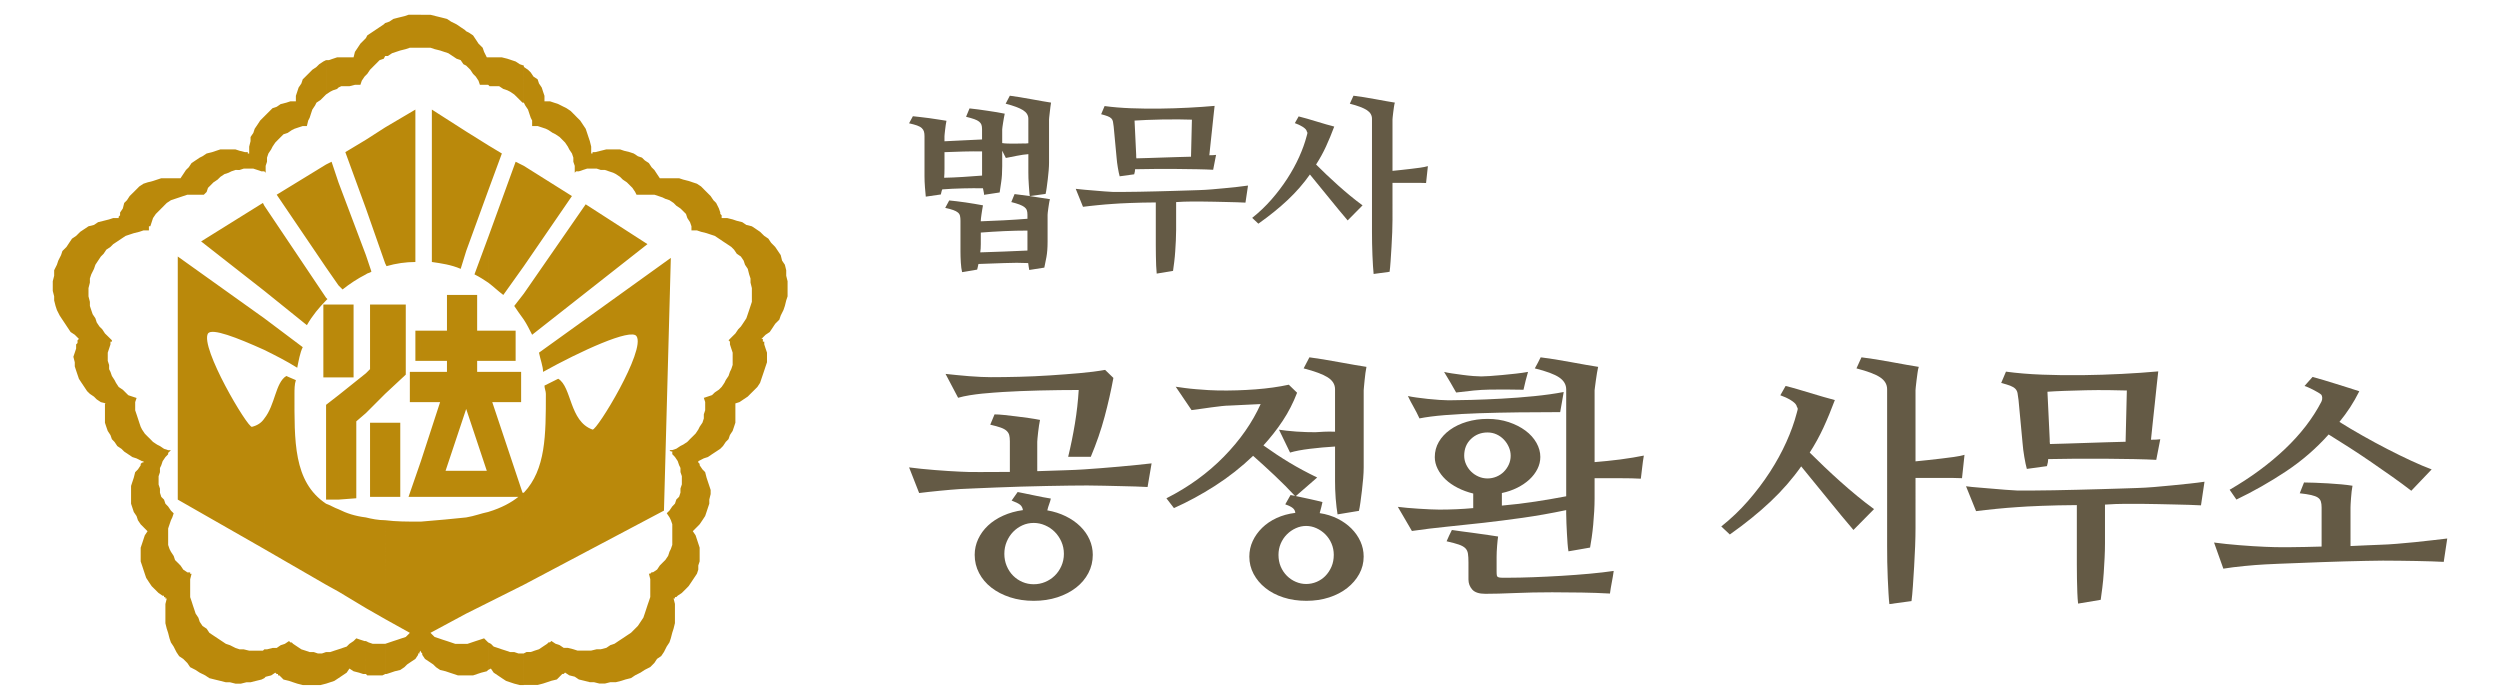 <?xml version="1.0" encoding="utf-8"?>
<!-- Generator: Adobe Illustrator 16.0.0, SVG Export Plug-In . SVG Version: 6.00 Build 0)  -->
<!DOCTYPE svg PUBLIC "-//W3C//DTD SVG 1.1//EN" "http://www.w3.org/Graphics/SVG/1.1/DTD/svg11.dtd">
<svg version="1.1" id="Layer_1" xmlns="http://www.w3.org/2000/svg" xmlns:xlink="http://www.w3.org/1999/xlink" x="0px" y="0px"
	 width="472.108px" height="132.153px" viewBox="0 0 472.108 132.153" enable-background="new 0 0 472.108 132.153"
	 xml:space="preserve">
<g>
	<path fill="#BA890B" d="M98.925,12.39v0.256l0.783,0.523l0.519,0.517l0.52,0.779l0.783,0.517l0.256,0.782l0.52,0.772l0.25,0.783
		l0.263,0.775v1.039l0,0h1.045l0.77,0.257l0.782,0.259l1.032,0.52l0.526,0.259l0.775,0.516l0.783,0.779l0.505,0.52l0.526,0.517
		l0.52,0.782l0.519,0.776l0.264,0.782l0.256,0.773l0.263,0.779l0.256,1.036v0.782l0,0v0.26l0,0v0.257l0,0l0,0h0.256V28.73h0.257l0,0
		h0.256l0,0l0,0l1.045-0.26l1.039-0.259h0.776h1.04h0.776l0.77,0.259l1.045,0.26l0.776,0.257l0.782,0.519l0.771,0.26l0.526,0.519
		l0.782,0.517l0.512,0.783l0.521,0.513l0.512,0.782l0.52,0.779l0,0h1.038h0.783h0.775h1.04l0.782,0.256l1.026,0.259l0.782,0.264
		l0.783,0.256l0.782,0.516l0.513,0.519l0.776,0.776l0.519,0.52l0.52,0.782l0.52,0.517l0.519,1.042l0.263,0.773l0,0v0.262l0,0
		l0.256,0.257l0,0v0.26l0,0v0.259l0,0h1.032l1.04,0.256l0.782,0.264l1.033,0.256l0.776,0.523l1.039,0.256l0.782,0.52l0.77,0.522
		l0.789,0.772l0.776,0.519l0.52,0.78l0.769,0.779l0.526,0.779l0.52,0.776l0.256,1.039l0.527,0.775l0,0l0,0l0,0l0.256,1.04v1.039
		l0.257,1.039v0.772v1.042v1.036l-0.257,0.775l-0.256,1.039l-0.263,0.775l-0.52,1.04l-0.263,0.779l-0.783,0.779l-0.506,0.775
		l-0.526,0.779l-0.776,0.514l-0.783,0.783l0,0h0.264v0.256l0,0v0.263l0,0h0.263v0.263v0.25l0.256,0.79l0.263,0.774v0.777v1.04
		l-0.263,0.775l-0.256,0.775l-0.263,0.783l-0.264,0.775l-0.262,0.775l-0.513,0.782l-0.776,0.775l-0.519,0.513l-0.52,0.526
		l-0.775,0.515l-0.776,0.524l-0.783,0.251l0,0v1.039v0.782v0.775v1.046l-0.256,0.775l-0.263,0.776l-0.513,0.775l-0.263,0.775
		l-0.52,0.527l-0.52,0.775l-0.513,0.521l-0.782,0.519l-0.783,0.513l-0.775,0.526l-0.776,0.251l-1.039,0.526l0,0l0,0h-0.256l0,0l0,0
		h0.256v0.255l0.256,0.258v0.263l0.526,0.776l0.513,0.523l0.263,1.033l0.257,0.777l0.262,0.782l0.257,0.775v0.775l-0.257,1.039
		v0.775l-0.262,0.775l-0.257,0.782l-0.263,0.777l-0.513,0.782l-0.526,0.775l-0.513,0.521l-0.783,0.784l0,0l0.526,0.775l0.256,0.775
		l0.256,0.775l0.256,0.781v0.771v1.039v0.782l-0.256,0.776v0.781l-0.256,0.776l-0.52,0.775l-0.519,0.784l-0.525,0.775l-0.507,0.52
		l-0.783,0.776l-0.782,0.519l0,0l0,0l-0.263,0.263l0,0h-0.256v0.257l0,0H127.2l0,0l0.257,1.04v0.775v1.039v1.039v0.775l-0.257,1.039
		l-0.25,0.777l-0.269,1.036l-0.257,0.776l-0.519,0.784l-0.52,1.032l-0.52,0.775l-0.783,0.524l-0.512,0.775l-0.776,0.777
		l-1.038,0.527l0,0l0,0l0,0l-0.783,0.512l-1.032,0.519l-0.776,0.521l-1.039,0.262l-0.777,0.251l-1.039,0.263h-1.04l-1.039,0.258
		h-1.039l-1.039-0.258h-0.769l-1.046-0.263l-1.032-0.251l-0.775-0.525l-1.04-0.257l-0.783-0.519l0,0l-0.262,0.256h-0.256
		l-0.263,0.263l0,0l-0.77,0.782l-1.039,0.251l-0.782,0.263l-0.783,0.258l-1.025,0.264h-0.783h-1.038h-0.783l0,0v-5.965l0.525-0.263
		h0.776l0.776-0.264l0.782-0.249l0.77-0.52l0.783-0.521l0,0l0.256-0.263h0.27l0.256-0.262l0,0l0.783,0.524l0.77,0.258l0.776,0.521
		h0.782l1.039,0.263l0.77,0.249h0.783h1.046h0.776l1.039-0.249h0.776l1.039-0.263l0.776-0.521l0.776-0.258l0.776-0.524l0.784-0.515
		l0,0l0,0l0,0l0.775-0.519l0.783-0.518l0.776-0.777l0.519-0.52l0.514-0.777l0.519-0.781l0.264-0.775l0.256-0.775l0.256-0.784
		l0.27-0.782l0.256-0.77v-1.045v-0.775v-0.777v-0.774l-0.256-1.04l0,0h0.256l0,0l0,0l0.256-0.262l0,0l0,0h0.256l0,0l0.777-0.515
		l0.52-0.781l0.52-0.521l0.519-0.513l0.526-0.775l0.257-0.789l0.257-0.513l0.269-0.775v-0.775v-0.784v-0.782v-0.77v-0.783
		l-0.269-0.775l-0.257-0.525l-0.519-0.777l0,0l0.519-0.513l0.526-0.775l0.507-0.526l0.256-0.775l0.526-0.518l0.256-0.784v-0.776
		l0.262-0.775v-0.775v-0.784l-0.262-0.77v-0.781l-0.256-0.519l-0.263-0.775l-0.519-0.777l-0.507-0.526v-0.264v-0.249h-0.269
		l-0.257-0.263l0,0h0.257l0,0l0,0h0.269l0.763-0.256l0.783-0.521l0.526-0.262l0.776-0.514l0.506-0.527l0.526-0.513l0.526-0.526
		l0.513-0.769l0.256-0.52l0.526-0.775l0.257-0.789v-0.775l0.256-0.778v-0.519v-1.032l-0.256-0.782l0,0l0.776-0.257l0.775-0.263
		l0.526-0.513l0.776-0.519l0.52-0.521l0.526-0.782l0.25-0.515l0.52-0.78l0.263-0.776l0.256-0.521l0.257-0.775V68.15v-0.775v-0.777
		l-0.257-0.774l-0.256-0.79l0,0v-0.25l0,0v-0.263l0,0l0,0l-0.263-0.263l0,0l0,0l0.776-0.776l0.519-0.512l0.526-0.783l0.506-0.52
		l0.526-0.779l0.513-0.779l0.263-0.775l0.263-0.78l0.257-0.775l0.256-0.783v-1.032V55.18v-0.776l-0.256-1.035v-0.779l-0.257-0.776
		l0,0l0,0l0,0l-0.263-1.043l-0.52-0.776l-0.256-0.775l-0.526-0.779l-0.77-0.519l-0.519-0.776l-0.52-0.52l-0.783-0.523l-0.776-0.512
		l-0.776-0.523l-0.776-0.519l-0.782-0.257l-0.776-0.259l-1.033-0.257l-0.782-0.263h-0.783l0,0h-0.256v-0.259l0,0v-0.261l0,0v-0.259
		l0,0l0,0l-0.27-0.779l-0.506-0.776l-0.257-0.776l-0.519-0.522l-0.526-0.513l-0.783-0.523l-0.513-0.519l-0.775-0.517l-0.783-0.26
		l-0.519-0.26l-0.776-0.263l-0.775-0.257h-1.033h-0.782h-0.783h-0.776l0,0l-0.256-0.516l-0.52-0.779l-0.52-0.516l-0.519-0.519
		l-0.775-0.523l-0.52-0.517l-0.776-0.519l-0.52-0.26l-0.782-0.26l-0.776-0.263h-0.776l-0.776-0.254h-1.039h-0.776l-0.782,0.254
		l-0.776,0.263l0,0h-0.27l0,0h-0.256l0,0l-0.249,0.26l0,0l0,0l0,0v-0.26l0,0l0,0v-0.263v-0.776l-0.264-0.776v-0.779l-0.262-0.779
		l-0.514-0.776l-0.263-0.523l-0.52-0.772l-0.519-0.523l-0.52-0.519l-0.77-0.517l-0.526-0.256l-0.783-0.525l-0.512-0.257l-0.776-0.26
		l-0.776-0.256h-1.04l0,0v-1.042l-0.263-0.517l-0.262-0.779l-0.256-0.773l-0.526-0.782l-0.256-0.519V12.39L98.925,12.39z
		 M98.925,110.425l26.46-14.001l1.296-47.725l-24.896,17.897c0.256,1.296,0.77,2.593,0.77,3.631
		c7.01-3.895,16.61-8.302,17.643-6.747c1.815,2.598-7.516,17.899-8.299,17.642c-4.406-1.558-3.892-8.042-6.483-9.6l-2.598,1.295
		c0,0.52,0.263,1.038,0.263,1.551c0,7.786,0,14.271-4.156,18.676V110.425L98.925,110.425z M98.925,60.372
		c0.525,0.779,1.039,1.815,1.564,2.847l21.779-17.117l-11.666-7.519l-11.678,16.86V60.372L98.925,60.372z M98.925,50.258
		l9.081-13.233l-9.081-5.704V50.258z M92.191,10.831h0.257l0,0h0.25l0,0h0.263l0,0h1.046h0.769l1.039,0.26l0.783,0.263l0.776,0.256
		l0.782,0.516l0.77,0.264v7h-0.25l-0.52-0.517l-0.52-0.52l-0.526-0.516l-0.775-0.52l-0.52-0.263l-0.769-0.257l-0.783-0.516h-1.039
		h-0.776l-0.257-0.264V10.831L92.191,10.831z M98.925,129.364h-0.77L97.11,129.1l-0.775-0.258l-0.776-0.263l-0.782-0.513
		l-0.769-0.521l-0.782-0.519l-0.526-0.775l0,0l-0.507,0.264v-5.196l0.507,0.263l0.526,0.521l0.782,0.257l0.769,0.263l0.782,0.249
		l0.776,0.264h0.775l0.783,0.263h0.783h0.25V129.364L98.925,129.364z M98.925,31.321v18.938l-3.879,5.441
		c-1.039-0.772-1.821-1.556-2.854-2.331v-8.562l5.182-14.262L98.925,31.321L98.925,31.321z M98.925,55.443l-1.815,2.334
		c0.526,0.775,1.046,1.556,1.815,2.594V55.443L98.925,55.443z M98.925,93.045v17.38l-6.734,3.373V96.68
		c2.584-0.782,4.406-1.818,5.701-2.851h-3.629l0,0h-2.072V70.228h6.22v5.707h-5.451l5.714,17.11
		C98.675,93.045,98.675,93.045,98.925,93.045L98.925,93.045z M92.191,68.15v-5.701h5.182v5.701H92.191L92.191,68.15z M92.191,35.993
		l2.584-7.006l-2.584-1.556V35.993z M88.037,5.903l0.519,0.259l0.776,0.52l0.52,0.775l0.513,0.783l0.783,0.772l0.269,0.783
		l0.513,1.036l0,0h0.263l0,0l0,0v5.188h-0.52l0,0h-0.256l0,0h-0.269l0,0H90.89l0,0h-0.263l0,0l-0.263-0.779l-0.513-0.775l-0.52-0.52
		l-0.513-0.776l-0.527-0.523l-0.255-0.256V5.903L88.037,5.903z M92.191,126.516l-0.263,0.249l-1.039,0.263l-0.782,0.256
		l-0.776,0.263h-1.04h-0.255v-5.964h0.255l0.783-0.263l0.776-0.262l0.776-0.251l0.789-0.264l0,0l0.513,0.515l0.263,0.262V126.516
		L92.191,126.516z M92.191,27.431v8.562l-4.155,11.412V24.837L92.191,27.431L92.191,27.431z M92.191,44.807l-2.591,7.006
		c1.026,0.516,1.815,1.035,2.591,1.555V44.807L92.191,44.807z M92.191,62.449v5.701h-2.083v2.078h2.083V93.83h-4.155v-4.926h3.892
		l-3.892-11.679l0,0V55.699h2.071v6.75H92.191L92.191,62.449z M92.191,96.68v17.118l-4.155,2.078V97.714
		C89.601,97.458,90.89,96.937,92.191,96.68z M79.481,122.873L79.481,122.873V98.503c3.11-0.264,6.22-0.525,8.556-0.789v18.162
		l-6.748,3.631l0.264,0.261l0.519,0.515l0.783,0.261l0.769,0.264l0.782,0.251l0.783,0.262l0.77,0.263h0.775h0.783h0.52v5.964h-0.52
		h-1.032l-0.783-0.263l-0.782-0.256l-0.776-0.263l-1.032-0.249l-0.782-0.527l-0.514-0.512l-0.782-0.526l-0.776-0.515l-0.519-0.775
		v-0.262l0,0l-0.257-0.263V122.873L79.481,122.873L79.481,122.873L79.481,122.873L79.481,122.873z M79.481,2.789h0.776h1.032
		l1.04,0.263l1.044,0.256l1.033,0.263l0.783,0.516l1.039,0.516l0.769,0.523l0.776,0.516l0.264,0.26v6.487l-0.52-0.264l-0.52-0.772
		l-0.769-0.263l-0.783-0.52l-0.782-0.519L83.88,9.795l-0.77-0.26l-1.04-0.259l-0.782-0.263h-1.032h-0.776V2.789L79.481,2.789z
		 M88.037,24.837v22.567l-1.04,3.366c-1.808-0.776-3.624-1.032-5.444-1.295V20.69L88.037,24.837L88.037,24.837z M88.037,55.699
		v21.526l-3.894,11.679h3.894v4.926h-6.484l0,0h-2.072v-6.74l3.63-11.154h-3.63v-5.707h4.925V68.15h-4.925v-5.701h4.925v-6.75
		H88.037z M79.481,122.873l-0.263,0.264v0.263h-0.256v0.262l-0.52,0.775l-0.782,0.515l-0.776,0.526l-0.513,0.512l-0.782,0.527
		l-1.039,0.249l-0.776,0.263l-0.782,0.256h-0.256v-5.701l0,0l0.782-0.263l0.776-0.262l0.769-0.251l0.783-0.264l0.782-0.261
		l0.52-0.515l0.25-0.261l-4.662-2.592V98.24c2.071,0.264,4.149,0.264,6.483,0.264h0.263V122.873L79.481,122.873z M72.735,4.347
		l0.782-0.26l0.776-0.516l1.026-0.263l1.052-0.256l0.776-0.263h1.033h1.038l0,0l0,0l0,0h0.263v6.224h-0.263l0,0l0,0l0,0h-0.776
		h-1.045l-0.77,0.263l-1.039,0.259l-0.783,0.26l-0.77,0.257l-0.782,0.519h-0.519V4.347L72.735,4.347z M79.481,62.449v5.701h-1.039
		v-5.701H79.481L79.481,62.449z M79.481,70.228v5.707h-2.084v-5.707H79.481L79.481,70.228z M79.481,87.089v6.74h-2.334
		L79.481,87.089L79.481,87.089z M72.735,93.83V79.829h2.854V93.83H72.735L72.735,93.83z M72.735,74.37V57.514h3.892v13.234
		L72.735,74.37L72.735,74.37z M72.735,49.739V24.058l5.707-3.367v28.785c-1.815,0-3.636,0.263-5.451,0.783L72.735,49.739z
		 M72.735,127.284l-0.52,0.263h-1.032H70.4h-1.039l-0.263-0.263v-6.226l0.52,0.262l0.782,0.263h0.783h0.775h0.776V127.284
		L72.735,127.284z M69.098,7.198l0.263-0.516l0.783-0.52l0.776-0.52l0.77-0.516l0.782-0.523l0.264-0.256v6.224l-0.264,0.52
		l-0.782,0.263l-0.77,0.772l-0.52,0.52l-0.52,0.523l-0.52,0.776l-0.263,0.26V7.198L69.098,7.198z M72.735,24.058v25.681
		l-3.637-10.373V26.392L72.735,24.058L72.735,24.058z M72.735,57.514V74.37l-3.637,3.638v-7.516l0.782-0.784V57.514H72.735
		L72.735,57.514z M72.735,79.829V93.83H69.88V79.829H72.735L72.735,79.829z M72.735,98.24v18.676l-3.637-2.078V97.714
		C70.144,97.978,71.432,98.24,72.735,98.24L72.735,98.24z M69.098,51.813c0.263-0.26,0.782-0.26,1.045-0.523l-1.045-3.11V51.813z
		 M69.098,127.284h-0.513l-0.783-0.256l-1.033-0.263l-0.782-0.513l0,0l-0.52,0.775l-0.775,0.519l-0.776,0.521v-5.443l0.776-0.263
		l0.775-0.257l0.52-0.521l0.782-0.524l0.514-0.515l0,0l0.776,0.264l0.782,0.251h0.256V127.284L69.098,127.284z M63.917,10.831h0.776
		h1.039l0,0h0.256l0,0h0.264l0,0h0.262l0,0h0.256l0,0l0.257-1.036l0.526-0.783L68.06,8.24l0.782-0.783l0.256-0.26v7.006l-0.256,0.26
		l-0.52,0.775l-0.263,0.779h-0.257l0,0h-0.25l0,0l0,0h-0.269l0,0h-0.257l0,0l-1.039,0.264h-0.776h-0.775l-0.52,0.252V10.831
		L63.917,10.831z M69.098,26.392v12.974L65.212,28.73L69.098,26.392L69.098,26.392z M69.098,48.18l-5.182-13.743v19.447l0.776,0.779
		c1.295-1.032,2.86-2.074,4.405-2.85V48.18L69.098,48.18z M69.098,70.492v7.516l-1.814,1.559v14.526l-3.367,0.255V74.633
		L69.098,70.492L69.098,70.492z M69.098,97.714v17.123l-5.182-3.117V96.164C65.468,96.937,67.027,97.458,69.098,97.714
		L69.098,97.714z M63.917,71.267h2.854V57.514h-2.854V71.267z M63.917,128.067L63.917,128.067l-0.775,0.513l-0.783,0.263
		l-0.782,0.258v-5.964h0.782l0.783-0.264l0.775-0.249l0,0V128.067L63.917,128.067z M61.576,11.354h0.525l0.776-0.263l0.776-0.26
		h0.263v5.704l-0.263,0.264l-0.776,0.257l-0.519,0.263l-0.782,0.52V11.354L61.576,11.354z M63.917,34.438v19.447l-2.34-3.367V31.063
		l1.039-0.519L63.917,34.438L63.917,34.438z M63.917,57.514v13.753h-2.34V57.514H63.917L63.917,57.514z M63.917,74.633v19.714h-2.34
		V76.448L63.917,74.633L63.917,74.633z M63.917,96.164v15.557l-2.34-1.295V95.123C62.358,95.386,63.141,95.898,63.917,96.164
		L63.917,96.164z M61.576,56.738v-0.516l0.256,0.26C61.833,56.482,61.833,56.482,61.576,56.738z M61.576,129.1L61.576,129.1
		l-1.033,0.264h-0.783h-0.775h-1.033H57.17l-1.039-0.264l-0.783-0.258l-0.769-0.263l-1.039-0.251l-0.783-0.782h-0.256v-0.263h-0.25
		l-0.263-0.256l0,0l-0.782,0.519l-1.04,0.257l-0.256,0.264v-5.443h0.513l1.045-0.263h0.783l0.763-0.521l0.783-0.258l0.783-0.524l0,0
		l0.262,0.262h0.257l0.25,0.263l0,0l0.783,0.521l0.782,0.52l0.783,0.249l0.782,0.264h0.77l0.775,0.263h0.783l0.77-0.263l0,0V129.1
		L61.576,129.1z M49.911,21.983l0.256-0.26l0.783-0.779l0.519-0.516l0.783-0.259l0.763-0.52l1.045-0.259l0.782-0.257h1.033l0,0
		v-1.039l0.257-0.775l0.256-0.783l0.526-0.772l0.256-0.782l0.527-0.517l0.782-0.779l0.507-0.517l0.775-0.523l0.526-0.52l0.776-0.516
		l0.513-0.256v6.483l0,0l-0.513,0.516l-0.52,0.52l-0.783,0.517l-0.256,0.519l-0.52,0.782l-0.257,0.773l-0.25,0.779l-0.27,0.517
		l-0.257,1.042l0,0H57.17l-0.782,0.256l-0.776,0.26l-0.513,0.257L54.323,25.1l-0.782,0.256l-0.526,0.517l-0.513,0.519l-0.513,0.523
		l-0.52,0.772l-0.262,0.523l-0.52,0.776l-0.264,0.779v0.779l-0.257,0.776v0.776v0.263l0,0l0,0v0.26l0,0l0,0l0,0l-0.256-0.26l0,0
		V21.983L49.911,21.983z M61.576,31.063l-9.325,5.705l9.325,13.75V31.063L61.576,31.063z M61.576,56.222v0.516
		c-1.289,1.298-2.591,2.854-3.624,4.669l-8.042-6.48V38.843L61.576,56.222L61.576,56.222z M61.576,57.514h-0.513v13.753h0.513
		V57.514L61.576,57.514z M61.576,76.448v17.899l0,0V76.448L61.576,76.448L61.576,76.448z M61.576,95.123v15.303l-11.666-6.74V79.04
		c2.078-2.592,2.078-6.74,4.149-8.035l1.815,0.78c-0.263,0.772-0.263,1.817-0.263,2.585C55.612,83.195,55.349,90.975,61.576,95.123
		L61.576,95.123z M49.911,66.08c2.078,1.031,4.149,2.07,6.221,3.367c0.256-1.297,0.526-2.85,1.039-3.887l-7.259-5.452V66.08z
		 M49.911,128.067l-0.526,0.262l-1.033,0.251l-1.039,0.263h-0.776l-1.033,0.258H44.46l-1.033-0.258h-0.775l-1.04-0.263l-1.04-0.251
		l-1.039-0.262l-0.776-0.521l-1.046-0.519l-0.775-0.512l0,0l0,0l0,0l-1.032-0.527l-0.519-0.777l-0.776-0.775l-0.782-0.524
		l-0.513-0.775l-0.521-1.032l-0.519-0.784l-0.263-0.776l-0.263-1.036l-0.256-0.777l-0.257-1.039v-0.775v-1.039v-1.039v-0.775
		l0.257-1.04l0,0l0,0h-0.257v-0.257h-0.263l0,0v-0.263H30.71l0,0l-0.764-0.519l-0.782-0.776l-0.526-0.52l-0.52-0.775l-0.512-0.784
		l-0.264-0.775l-0.256-0.776l-0.256-0.781l-0.264-0.776v-0.782v-1.039v-0.771l0.264-0.781l0.256-0.775l0.256-0.775l0.52-0.775l0,0
		l-0.776-0.784l-0.52-0.521l-0.519-0.775l-0.257-0.782l-0.526-0.777l-0.257-0.782l-0.257-0.775v-0.775v-1.039v-0.775v-0.775
		l0.257-0.782l0.257-0.777l0.262-1.033l0.521-0.523l0.519-0.776v-0.263l0.264-0.258h0.256v-0.255l0,0l0,0h-0.256l0,0l0,0
		l-1.039-0.526l-0.783-0.251l-0.783-0.526l-0.769-0.513l-0.52-0.519l-0.782-0.521l-0.52-0.775l-0.506-0.527l-0.27-0.775
		l-0.513-0.775l-0.27-0.776l-0.257-0.775v-1.046v-0.775v-0.782v-1.039h0.257l-1.032-0.251l-0.783-0.524l-0.513-0.515l-0.776-0.526
		l-0.525-0.513l-0.514-0.775l-0.525-0.782l-0.507-0.775l-0.263-0.775l-0.263-0.783L14.12,69.19v-0.775l-0.263-1.04l0.263-0.777
		l0.256-0.774v-0.79l0.263-0.25v-0.263l0,0l0,0v-0.263l0,0l0.263-0.256l0,0l0,0l-0.782-0.783l-0.783-0.514l-0.52-0.779l-0.512-0.775
		l-0.52-0.779l-0.513-0.779l-0.526-1.04l-0.257-0.775l-0.263-1.039v-0.775l-0.263-1.036v-1.042v-0.772l0.263-1.039v-1.039l0.52-1.04
		l0,0l0,0l0,0l0.256-0.775l0.526-1.039l0.256-0.776l0.776-0.779l0.512-0.779l0.526-0.78l0.776-0.519l0.776-0.772l0.782-0.522
		l0.776-0.52l1.039-0.256l0.776-0.523l1.04-0.256l1.039-0.264l0.775-0.256h1.033l0,0v-0.259l0,0l0.263-0.26l0,0v-0.257l0,0v-0.262
		l0,0l0.52-0.773l0.263-1.042l0.519-0.517l0.507-0.782l0.526-0.52l0.783-0.776l0.513-0.519l0.783-0.516l0.776-0.256l1.032-0.264
		l0.782-0.259l0.776-0.256h1.039h0.782h1.039h0.77l0,0l0.526-0.779l0.513-0.782l0.526-0.513l0.52-0.783l0.769-0.517l0.775-0.519
		l0.526-0.26l0.782-0.519l1.04-0.257l0.769-0.26l0.783-0.259h1.04h0.775h1.033l0.788,0.259l1.026,0.26l0,0h0.264l0,0l0,0h0.256
		v0.257h0.263l0,0l0,0V28.73l0,0v-0.26l0,0v-0.782l0.257-1.036v-0.779l0.526-0.773l0.256-0.782l0.526-0.776l0.513-0.782l0.513-0.517
		l0.263-0.259v10.376l0,0h-0.263l0,0l0,0h-0.263l-0.763-0.263l-0.782-0.254h-0.783h-1.032l-0.776,0.254H44.46l-0.776,0.263
		l-0.513,0.26l-0.782,0.26l-0.776,0.519l-0.519,0.517l-0.783,0.523l-0.514,0.519l-0.519,0.516l-0.257,0.779l-0.525,0.516l0,0h-0.783
		h-0.775h-0.769h-0.782l-0.776,0.257l-0.782,0.263l-0.776,0.26l-0.776,0.26l-0.782,0.517l-0.52,0.519l-0.519,0.523l-0.507,0.513
		l-0.526,0.522l-0.526,0.776l-0.256,0.776l-0.256,0.779h-0.264l0,0v0.259l0,0v0.261l0,0v0.259l0,0l0,0h-1.032l-0.783,0.263
		l-1.039,0.257l-0.783,0.259l-0.77,0.257l-0.776,0.519l-0.782,0.523l-0.776,0.512l-0.52,0.523l-0.782,0.52l-0.513,0.776l-0.52,0.519
		l-0.52,0.779l-0.512,0.775l-0.264,0.776l-0.519,1.043l0,0l0,0l0,0l-0.257,0.776v0.779l-0.263,1.035v0.776v0.783l0.263,1.032v0.783
		l0.257,0.775l0.263,0.78l0.52,0.775l0.25,0.779l0.52,0.779l0.525,0.52l0.513,0.783l0.526,0.512l0.783,0.776l0,0l0,0v0.263l0,0
		h-0.27v0.263l0,0v0.25l0,0l-0.256,0.79l-0.257,0.774v0.777v0.775l0.257,0.782v0.775l0.256,0.521l0.27,0.776l0.506,0.78l0.263,0.515
		l0.513,0.782l0.782,0.521l0.52,0.519l0.513,0.513l0.783,0.263l0.783,0.257l0,0l-0.264,0.782v1.032v0.519l0.264,0.778l0.257,0.775
		l0.256,0.789l0.263,0.775l0.264,0.52l0.513,0.769l0.52,0.526l0.52,0.513l0.513,0.527l0.782,0.514l0.526,0.262l0.77,0.521
		l0.776,0.256h0.263l0,0l0,0h0.263l0,0l-0.263,0.263l0,0l-0.263,0.249v0.264l-0.514,0.526l-0.525,0.777l-0.257,0.775l-0.25,0.519
		v0.781l-0.256,0.77v0.784v0.775l0.256,0.775v0.776l0.25,0.784l0.519,0.518l0.263,0.775l0.514,0.526l0.526,0.775l0.519,0.513l0,0
		l-0.262,0.777l-0.256,0.525l-0.263,0.775l-0.263,0.783v0.77v0.782v0.784v0.775l0.263,0.775l0.263,0.513l0.519,0.789l0.257,0.775
		l0.519,0.513l0.514,0.521l0.526,0.781l0.776,0.515l0,0h0.263l0,0h0.256v0.262l0,0h0.263l0,0l0,0l-0.263,1.04v0.774v0.777v0.775
		v1.045l0.263,0.77l0.249,0.782l0.264,0.784l0.256,0.775l0.52,0.775l0.256,0.781l0.526,0.777l0.782,0.52l0.513,0.777l0.776,0.518
		l0.783,0.519l0,0l0,0l0,0l0.775,0.515l0.783,0.524l0.775,0.258l1.033,0.521l0.788,0.263h0.776l1.032,0.249h0.783h1.039h0.769
		l0.263-0.249V128.067L49.911,128.067z M49.911,38.843l-0.263-0.519L37.982,45.59l11.928,9.337V38.843L49.911,38.843z
		 M49.911,60.108L33.57,48.44v45.907l16.341,9.338V79.04c-0.526,0.789-1.289,1.302-2.334,1.564
		c-0.782,0.258-9.864-15.044-8.298-17.635c0.783-1.043,5.444,0.775,10.633,3.11V60.108z"/>
	<g>
		<g>
			<path fill="#645A45" d="M195.878,88.976c1.867-0.063,3.575-0.119,5.125-0.167c1.55-0.048,2.768-0.102,3.654-0.165
				c1.044-0.063,2.136-0.144,3.274-0.237c1.139-0.095,2.27-0.19,3.393-0.285c1.123-0.095,2.207-0.198,3.25-0.309
				c1.043-0.11,2.008-0.213,2.895-0.309l-0.759,4.462c-0.633-0.032-1.385-0.064-2.255-0.096c-0.87-0.032-1.811-0.056-2.823-0.071
				c-1.013-0.017-2.057-0.04-3.132-0.074c-1.076-0.03-2.135-0.047-3.179-0.047c-0.854,0-1.955,0.008-3.298,0.024
				c-1.345,0.018-2.8,0.04-4.366,0.072s-3.18,0.071-4.84,0.119c-1.662,0.048-3.235,0.103-4.722,0.166
				c-1.487,0.064-2.824,0.119-4.01,0.166c-1.186,0.048-2.081,0.088-2.682,0.12c-0.569,0.03-1.194,0.078-1.874,0.141
				c-0.681,0.063-1.369,0.127-2.064,0.19s-1.384,0.135-2.064,0.213c-0.681,0.08-1.29,0.15-1.827,0.215l-1.898-4.841
				c1.424,0.189,3.037,0.355,4.841,0.497c1.804,0.144,3.417,0.247,4.84,0.31c0.98,0.063,2.293,0.088,3.938,0.071
				c1.645-0.016,3.448-0.023,5.41-0.023v-5.79c0-0.475-0.04-0.862-0.118-1.162c-0.08-0.301-0.245-0.569-0.499-0.808
				c-0.253-0.236-0.625-0.442-1.115-0.616c-0.49-0.173-1.147-0.356-1.969-0.546l0.806-1.944c0.505,0,1.123,0.038,1.851,0.117
				c0.728,0.08,1.487,0.167,2.278,0.262c0.791,0.094,1.574,0.197,2.349,0.309s1.478,0.229,2.112,0.355
				c-0.064,0.285-0.127,0.641-0.19,1.067s-0.118,0.847-0.166,1.258c-0.047,0.411-0.087,0.791-0.118,1.138
				c-0.032,0.348-0.048,0.57-0.048,0.665V88.976z M201.715,86.27c0.506-2.088,0.933-4.19,1.282-6.311
				c0.348-2.119,0.585-4.223,0.711-6.312c-1.139,0-2.349,0.008-3.63,0.023c-1.281,0.017-2.546,0.039-3.796,0.071
				c-1.25,0.032-2.468,0.071-3.654,0.119c-1.186,0.048-2.271,0.103-3.25,0.165c-0.443,0.032-1.013,0.071-1.708,0.119
				c-0.697,0.048-1.432,0.111-2.207,0.189c-0.776,0.08-1.558,0.183-2.349,0.309c-0.791,0.128-1.519,0.285-2.183,0.475l-2.373-4.509
				c0.601,0.064,1.289,0.136,2.064,0.215c0.775,0.079,1.558,0.15,2.349,0.214c0.791,0.063,1.549,0.111,2.278,0.142
				c0.728,0.032,1.344,0.048,1.851,0.048c1.645,0,3.424-0.023,5.339-0.071c1.914-0.048,3.844-0.135,5.789-0.261
				c1.946-0.126,3.82-0.269,5.624-0.428c1.803-0.158,3.417-0.362,4.84-0.616l1.566,1.518c-0.444,2.405-0.997,4.849-1.661,7.331
				c-0.665,2.485-1.535,5.007-2.61,7.569H201.715z M197.777,96.378c1.265,0.222,2.427,0.594,3.488,1.114
				c1.059,0.523,1.969,1.155,2.728,1.899c0.759,0.743,1.345,1.573,1.756,2.491s0.617,1.883,0.617,2.895
				c0,1.234-0.277,2.381-0.83,3.441c-0.554,1.059-1.33,1.976-2.326,2.752c-0.997,0.774-2.175,1.384-3.536,1.827
				c-1.361,0.442-2.847,0.664-4.46,0.664s-3.101-0.222-4.46-0.664c-1.361-0.443-2.539-1.053-3.536-1.827
				c-0.996-0.776-1.772-1.693-2.325-2.752c-0.553-1.061-0.83-2.207-0.83-3.441c0-1.044,0.221-2.04,0.664-2.99
				c0.442-0.948,1.06-1.795,1.851-2.538c0.79-0.743,1.748-1.367,2.87-1.874c1.123-0.507,2.365-0.854,3.725-1.044
				c-0.063-0.441-0.246-0.783-0.545-1.021c-0.301-0.237-0.831-0.498-1.589-0.782l1.139-1.614c0.316,0.063,0.75,0.15,1.305,0.261
				c0.553,0.11,1.123,0.23,1.708,0.355c0.585,0.128,1.171,0.245,1.756,0.356c0.585,0.111,1.083,0.197,1.495,0.262
				c-0.063,0.315-0.166,0.664-0.309,1.044S197.871,95.968,197.777,96.378z M200.909,104.588c0-0.822-0.159-1.59-0.475-2.302
				c-0.316-0.712-0.736-1.328-1.258-1.852c-0.521-0.521-1.13-0.932-1.827-1.233c-0.696-0.3-1.408-0.45-2.135-0.45
				c-0.759,0-1.471,0.15-2.135,0.45c-0.664,0.302-1.25,0.713-1.756,1.233c-0.506,0.523-0.91,1.14-1.21,1.852
				c-0.301,0.712-0.451,1.479-0.451,2.302c0,0.823,0.15,1.589,0.451,2.301c0.3,0.712,0.704,1.321,1.21,1.827
				c0.506,0.507,1.092,0.902,1.756,1.187c0.664,0.285,1.376,0.428,2.135,0.428s1.479-0.143,2.159-0.428
				c0.68-0.284,1.281-0.68,1.803-1.187c0.522-0.506,0.942-1.115,1.258-1.827C200.75,106.177,200.909,105.412,200.909,104.588z"/>
			<path fill="#645A45" d="M238.587,84.114c1.677,1.199,3.313,2.28,4.911,3.243s3.347,1.902,5.243,2.817l-4.032,3.504
				c0.758,0.159,1.645,0.349,2.657,0.57c1.013,0.221,1.803,0.41,2.372,0.566c-0.064,0.255-0.134,0.562-0.213,0.924
				c-0.079,0.364-0.183,0.751-0.31,1.162c1.235,0.188,2.357,0.538,3.37,1.044c1.011,0.506,1.882,1.123,2.61,1.851
				c0.728,0.728,1.297,1.543,1.708,2.443c0.411,0.902,0.616,1.859,0.616,2.871c0,1.172-0.277,2.263-0.83,3.275
				c-0.554,1.012-1.313,1.897-2.277,2.657c-0.966,0.759-2.104,1.353-3.417,1.778c-1.313,0.428-2.745,0.642-4.295,0.642
				c-1.582,0-3.03-0.214-4.342-0.642c-1.313-0.426-2.444-1.02-3.393-1.778c-0.95-0.76-1.693-1.646-2.231-2.657
				c-0.539-1.013-0.807-2.104-0.807-3.275c0-1.043,0.214-2.024,0.641-2.942c0.427-0.916,1.021-1.748,1.78-2.491
				c0.759-0.742,1.667-1.36,2.729-1.851c1.058-0.49,2.237-0.813,3.535-0.974c-0.033-0.379-0.198-0.688-0.499-0.924
				c-0.301-0.238-0.767-0.467-1.4-0.688l0.996-1.756c0.097,0.031,0.221,0.057,0.38,0.071c0.158,0.017,0.316,0.055,0.476,0.119
				c-1.203-1.298-2.476-2.578-3.82-3.844c-1.345-1.267-2.713-2.517-4.104-3.75c-2.215,2.121-4.604,4.003-7.166,5.646
				c-2.564,1.646-5.158,3.055-7.784,4.225L220.27,94.1c4.175-2.119,7.79-4.737,10.843-7.854s5.37-6.43,6.952-9.941
				c-0.918,0.032-1.906,0.079-2.966,0.143s-2.048,0.111-2.965,0.143c-0.349,0-0.823,0.031-1.425,0.095
				c-0.6,0.063-1.241,0.142-1.92,0.237c-0.681,0.095-1.353,0.189-2.017,0.285c-0.664,0.094-1.25,0.175-1.756,0.237l-2.99-4.414
				c0.411,0.063,0.973,0.144,1.686,0.237c0.71,0.095,1.454,0.176,2.229,0.237c0.774,0.063,1.542,0.117,2.3,0.166
				c0.76,0.047,1.377,0.071,1.852,0.071c2.374,0.032,4.704-0.039,6.999-0.213c2.293-0.174,4.389-0.466,6.288-0.879l1.567,1.519
				c-0.728,1.894-1.63,3.655-2.706,5.28C241.166,81.075,239.948,82.63,238.587,84.114z M251.875,104.778
				c0-0.76-0.143-1.471-0.428-2.135c-0.284-0.664-0.672-1.241-1.162-1.732c-0.491-0.491-1.053-0.878-1.685-1.163
				c-0.634-0.285-1.281-0.427-1.945-0.427c-0.665,0-1.313,0.142-1.945,0.427c-0.634,0.285-1.195,0.672-1.686,1.163
				s-0.877,1.068-1.163,1.732c-0.283,0.664-0.427,1.375-0.427,2.135c0,0.823,0.144,1.566,0.427,2.23
				c0.286,0.664,0.673,1.241,1.163,1.732c0.49,0.49,1.052,0.869,1.686,1.138c0.633,0.27,1.28,0.404,1.945,0.404
				c0.695,0,1.36-0.135,1.993-0.404c0.632-0.269,1.186-0.647,1.66-1.138c0.475-0.491,0.854-1.068,1.139-1.732
				C251.732,106.344,251.875,105.601,251.875,104.778z M252.111,84.325c-1.612,0.096-3.193,0.237-4.744,0.428
				c-1.551,0.189-2.8,0.427-3.748,0.712l-2.09-4.318c0.38,0.063,0.863,0.127,1.448,0.189c0.585,0.063,1.201,0.118,1.851,0.167
				c0.648,0.046,1.288,0.078,1.921,0.095s1.188,0.023,1.661,0.023c0.442-0.031,0.989-0.063,1.639-0.094
				c0.646-0.032,1.335-0.032,2.063,0v-8.028c0-0.913-0.467-1.661-1.398-2.248c-0.933-0.585-2.444-1.145-4.532-1.684l1.091-2.089
				c0.729,0.095,1.581,0.223,2.563,0.38c0.98,0.158,1.979,0.333,2.99,0.522c1.013,0.189,1.984,0.365,2.918,0.521
				c0.933,0.159,1.701,0.285,2.303,0.379c-0.064,0.286-0.129,0.664-0.191,1.14s-0.117,0.949-0.164,1.424
				c-0.048,0.474-0.088,0.894-0.12,1.258s-0.048,0.563-0.048,0.593v14.569c0,0.569-0.03,1.249-0.094,2.04
				c-0.065,0.792-0.143,1.575-0.238,2.35c-0.095,0.775-0.188,1.511-0.284,2.206c-0.096,0.696-0.189,1.233-0.284,1.613l-4.034,0.664
				c-0.063-0.347-0.128-0.789-0.19-1.329c-0.063-0.536-0.117-1.099-0.165-1.684c-0.048-0.584-0.08-1.162-0.096-1.733
				c-0.016-0.568-0.024-1.074-0.024-1.517V84.325z"/>
			<path fill="#645A45" d="M278.211,93.199c-1.044-0.253-2.017-0.608-2.918-1.068c-0.902-0.457-1.669-0.987-2.303-1.588
				c-0.633-0.601-1.132-1.266-1.494-1.993c-0.364-0.728-0.546-1.473-0.546-2.23c0-1.044,0.254-2.001,0.76-2.871
				c0.505-0.87,1.209-1.629,2.112-2.279c0.902-0.646,1.96-1.154,3.179-1.518c1.218-0.363,2.521-0.546,3.914-0.546
				c1.455,0,2.792,0.205,4.01,0.614c1.22,0.411,2.271,0.946,3.157,1.609c0.885,0.661,1.572,1.426,2.063,2.293
				c0.489,0.867,0.735,1.759,0.735,2.673c0,0.789-0.182,1.545-0.547,2.269c-0.362,0.726-0.869,1.389-1.517,1.988
				c-0.65,0.598-1.416,1.119-2.303,1.561c-0.886,0.441-1.85,0.772-2.895,0.993v2.372c2.184-0.19,4.295-0.443,6.335-0.76
				c2.041-0.315,3.978-0.647,5.813-0.997V73.554c0-0.918-0.442-1.678-1.328-2.279c-0.886-0.601-2.421-1.169-4.602-1.708
				c0.188-0.349,0.379-0.695,0.568-1.045c0.19-0.348,0.364-0.695,0.523-1.044c0.79,0.095,1.684,0.223,2.68,0.38
				c0.998,0.158,2,0.333,3.015,0.522c1.011,0.189,1.975,0.365,2.894,0.521c0.918,0.159,1.677,0.285,2.277,0.379
				c-0.063,0.286-0.134,0.664-0.213,1.14c-0.08,0.476-0.15,0.949-0.214,1.424c-0.065,0.474-0.118,0.894-0.166,1.258
				c-0.049,0.364-0.071,0.563-0.071,0.593v13.573c0.727-0.063,1.511-0.134,2.35-0.215c0.837-0.078,1.669-0.174,2.49-0.284
				c0.824-0.11,1.621-0.229,2.396-0.356c0.775-0.125,1.465-0.252,2.064-0.379c-0.127,0.728-0.229,1.456-0.308,2.183
				c-0.08,0.728-0.167,1.456-0.262,2.183c-0.474-0.031-1.06-0.054-1.756-0.071c-0.695-0.016-1.439-0.023-2.23-0.023s-1.598,0-2.42,0
				c-0.824,0-1.599,0-2.325,0v3.845c0,0.727-0.024,1.518-0.07,2.372c-0.048,0.854-0.112,1.708-0.19,2.563
				c-0.079,0.854-0.174,1.661-0.285,2.42c-0.111,0.76-0.213,1.393-0.308,1.899c-0.664,0.125-1.338,0.244-2.018,0.355
				c-0.681,0.111-1.368,0.229-2.063,0.354c-0.064-0.379-0.12-0.86-0.167-1.446c-0.046-0.586-0.088-1.202-0.118-1.852
				c-0.032-0.647-0.064-1.304-0.095-1.968c-0.032-0.664-0.049-1.282-0.049-1.851v-0.665c-2.878,0.602-5.607,1.084-8.186,1.447
				c-2.577,0.363-5.053,0.681-7.425,0.949c-2.374,0.269-4.675,0.514-6.905,0.734c-2.23,0.223-4.437,0.491-6.62,0.809
				c-0.442-0.791-0.886-1.551-1.328-2.279c-0.443-0.727-0.887-1.486-1.33-2.277c0.477,0.063,1.062,0.127,1.757,0.189
				c0.695,0.064,1.423,0.119,2.183,0.165c0.759,0.049,1.487,0.089,2.184,0.119c0.694,0.033,1.265,0.049,1.709,0.049
				c2.213,0,4.348-0.096,6.405-0.285V93.199z M295.295,74.027c-0.128,0.665-0.238,1.306-0.333,1.922
				c-0.094,0.617-0.205,1.242-0.333,1.876c-2.626,0-5.251,0.016-7.876,0.047c-2.627,0.031-5.118,0.088-7.475,0.165
				c-2.356,0.08-4.501,0.198-6.43,0.356c-1.93,0.158-3.528,0.364-4.793,0.618c-0.348-0.759-0.712-1.473-1.092-2.137
				s-0.743-1.36-1.092-2.088c0.412,0.096,0.957,0.19,1.637,0.284c0.682,0.096,1.394,0.183,2.138,0.262
				c0.742,0.079,1.47,0.143,2.183,0.189c0.711,0.048,1.287,0.072,1.731,0.072c1.044,0,2.459-0.024,4.247-0.072
				c1.787-0.047,3.701-0.126,5.741-0.237c2.041-0.11,4.098-0.268,6.17-0.474C291.79,74.605,293.649,74.344,295.295,74.027z
				 M288.556,70.231c-0.159,0.569-0.309,1.124-0.452,1.661c-0.142,0.538-0.275,1.107-0.401,1.708
				c-1.299-0.031-2.461-0.046-3.488-0.046c-1.029,0-2.018,0.007-2.967,0.022c-0.949,0.017-1.921,0.071-2.918,0.166
				c-0.996,0.096-2.111,0.222-3.345,0.38c-0.38-0.696-0.751-1.345-1.116-1.946c-0.363-0.601-0.752-1.25-1.162-1.945
				c0.347,0.094,0.846,0.189,1.495,0.285c0.647,0.094,1.329,0.188,2.04,0.284c0.712,0.096,1.384,0.166,2.018,0.214
				c0.632,0.047,1.121,0.07,1.47,0.07c0.348,0,0.879-0.023,1.589-0.07c0.713-0.048,1.487-0.11,2.327-0.189
				c0.838-0.079,1.691-0.166,2.563-0.262C287.078,70.468,287.859,70.358,288.556,70.231z M304.738,107.814
				c-0.095,0.697-0.214,1.409-0.356,2.137c-0.141,0.728-0.26,1.438-0.355,2.136c-1.708-0.096-3.487-0.159-5.339-0.189
				c-1.852-0.032-3.709-0.049-5.575-0.049c-2.468,0-4.809,0.049-7.023,0.143c-2.216,0.096-4.082,0.144-5.601,0.144
				c-1.17,0-1.991-0.27-2.468-0.808c-0.474-0.539-0.711-1.17-0.711-1.897v-3.229c0-0.664-0.03-1.208-0.095-1.637
				c-0.063-0.427-0.229-0.774-0.498-1.043s-0.68-0.498-1.233-0.688c-0.554-0.189-1.321-0.396-2.302-0.617
				c0.158-0.348,0.316-0.703,0.474-1.068c0.158-0.361,0.333-0.718,0.523-1.066c0.409,0.063,1.02,0.149,1.826,0.26
				c0.809,0.112,1.646,0.223,2.515,0.334c0.87,0.111,1.709,0.229,2.516,0.355c0.807,0.126,1.432,0.222,1.874,0.285
				c-0.063,0.379-0.128,0.963-0.19,1.755c-0.063,0.791-0.094,1.487-0.094,2.087v2.801c0,0.316,0.017,0.554,0.048,0.712
				s0.125,0.269,0.283,0.331c0.158,0.063,0.388,0.096,0.689,0.096c0.3,0,0.735,0,1.304,0c1.265,0,2.775-0.032,4.534-0.096
				c1.755-0.063,3.55-0.149,5.386-0.26c1.833-0.111,3.621-0.246,5.361-0.404C301.969,108.178,303.472,108.005,304.738,107.814z
				 M276.503,86.057c0,0.566,0.118,1.108,0.356,1.629c0.236,0.518,0.552,0.976,0.948,1.367c0.396,0.394,0.862,0.709,1.4,0.944
				c0.536,0.237,1.105,0.354,1.707,0.354c0.57,0,1.123-0.11,1.661-0.33c0.537-0.221,1.004-0.527,1.399-0.92
				c0.396-0.394,0.712-0.851,0.949-1.368c0.239-0.52,0.356-1.079,0.356-1.677c0-0.565-0.117-1.116-0.356-1.651
				c-0.237-0.534-0.554-1.008-0.949-1.416c-0.396-0.41-0.854-0.731-1.376-0.968c-0.522-0.235-1.084-0.354-1.685-0.354
				c-1.233,0-2.276,0.409-3.132,1.228C276.929,83.713,276.503,84.767,276.503,86.057z"/>
			<path fill="#645A45" d="M341.752,85.464c0.855,0.854,1.771,1.748,2.754,2.681c0.981,0.933,1.992,1.867,3.037,2.8
				c1.043,0.935,2.104,1.844,3.179,2.729s2.135,1.707,3.178,2.467l-3.89,3.939c-1.487-1.74-3.093-3.679-4.815-5.813
				c-1.727-2.137-3.41-4.2-5.054-6.193c-1.646,2.342-3.578,4.557-5.79,6.644c-2.216,2.088-4.777,4.161-7.688,6.218l-1.613-1.52
				c1.834-1.455,3.52-3.06,5.054-4.816c1.534-1.756,2.91-3.575,4.129-5.458c1.217-1.882,2.254-3.772,3.107-5.67
				c0.854-1.898,1.502-3.702,1.945-5.411c0.19-0.568,0.246-0.908,0.169-1.02c-0.082-0.11-0.152-0.276-0.216-0.498
				c-0.157-0.315-0.522-0.648-1.091-0.996c-0.57-0.349-1.217-0.648-1.944-0.902l0.995-1.756c0.665,0.158,1.399,0.356,2.206,0.594
				c0.808,0.236,1.629,0.482,2.468,0.736c0.838,0.252,1.661,0.497,2.467,0.734c0.809,0.237,1.526,0.436,2.16,0.594
				c-0.697,1.866-1.415,3.606-2.16,5.22C343.595,82.378,342.734,83.946,341.752,85.464z M361.731,99.748
				c0,0.981-0.023,2.111-0.07,3.394c-0.048,1.281-0.111,2.57-0.19,3.867c-0.08,1.297-0.158,2.53-0.237,3.702
				c-0.079,1.169-0.167,2.103-0.26,2.799l-4.178,0.569c-0.063-0.506-0.117-1.193-0.166-2.063c-0.047-0.871-0.094-1.813-0.142-2.824
				c-0.049-1.013-0.079-2.041-0.095-3.085c-0.017-1.044-0.023-2.022-0.023-2.941V73.505c0-0.917-0.443-1.668-1.329-2.255
				c-0.886-0.585-2.373-1.145-4.46-1.684l0.948-2.089c0.791,0.095,1.684,0.223,2.683,0.38c0.995,0.158,1.999,0.333,3.012,0.522
				c1.012,0.189,1.97,0.365,2.871,0.521c0.903,0.159,1.653,0.285,2.254,0.379c-0.095,0.286-0.175,0.664-0.237,1.14
				c-0.063,0.476-0.127,0.949-0.189,1.424c-0.064,0.474-0.111,0.894-0.143,1.258s-0.048,0.563-0.048,0.593v13.43
				c0.696-0.063,1.463-0.142,2.304-0.236c0.837-0.096,1.674-0.19,2.514-0.285c0.837-0.095,1.645-0.197,2.421-0.309
				c0.774-0.11,1.446-0.244,2.016-0.404l-0.475,4.414c-0.474-0.031-1.06-0.047-1.756-0.047s-1.447,0-2.253,0
				c-0.808,0-1.624,0-2.445,0s-1.597,0-2.325,0V99.748z"/>
			<path fill="#645A45" d="M397.512,102.594c0,0.854-0.023,1.765-0.07,2.729c-0.049,0.965-0.104,1.921-0.167,2.871
				c-0.063,0.949-0.15,1.866-0.262,2.752c-0.111,0.885-0.212,1.661-0.309,2.325l-4.269,0.713c-0.064-0.539-0.111-1.219-0.145-2.042
				c-0.031-0.822-0.054-1.692-0.07-2.608c-0.017-0.919-0.023-1.828-0.023-2.729s0-1.699,0-2.396v-8.827
				c-1.202,0-2.372,0.017-3.512,0.048c-1.139,0.032-2.199,0.063-3.179,0.095c-0.981,0.032-1.86,0.072-2.637,0.119
				c-0.774,0.047-1.396,0.088-1.872,0.118c-0.601,0.033-1.251,0.08-1.945,0.143c-0.697,0.064-1.385,0.127-2.065,0.189
				c-0.681,0.064-1.352,0.135-2.017,0.215c-0.663,0.078-1.266,0.15-1.803,0.213l-1.897-4.698c0.695,0.096,1.463,0.174,2.3,0.237
				c0.837,0.064,1.693,0.135,2.563,0.214c0.869,0.079,1.725,0.15,2.562,0.213c0.838,0.063,1.591,0.111,2.256,0.144
				c0.759,0,1.74,0,2.94,0c1.204,0,2.517-0.017,3.939-0.048c1.424-0.032,2.902-0.063,4.436-0.096
				c1.535-0.03,3.015-0.072,4.438-0.118c1.425-0.047,2.729-0.088,3.914-0.118c1.188-0.032,2.16-0.063,2.92-0.096
				c1.045-0.03,2.136-0.095,3.275-0.188c1.139-0.096,2.27-0.197,3.393-0.31c1.122-0.11,2.206-0.221,3.251-0.332
				c1.043-0.11,1.991-0.229,2.848-0.356l-0.665,4.461c-0.634-0.031-1.386-0.063-2.255-0.095c-0.87-0.03-1.811-0.055-2.822-0.071
				c-1.013-0.015-2.058-0.039-3.132-0.07c-1.076-0.032-2.137-0.049-3.181-0.049c-0.823,0-1.795,0-2.919,0
				c-1.122,0-2.396,0.049-3.819,0.143V102.594z M406.196,83.043c0.38,0,0.713-0.006,0.998-0.024
				c0.283-0.015,0.536-0.038,0.759-0.069l-0.759,3.891c-1.077-0.063-2.468-0.11-4.176-0.143c-1.708-0.03-3.521-0.055-5.435-0.071
				c-1.914-0.016-3.828-0.016-5.741,0c-1.917,0.017-3.601,0.041-5.054,0.071c0,0.35-0.081,0.792-0.239,1.329l-3.795,0.522
				c-0.159-0.57-0.317-1.322-0.475-2.255c-0.159-0.933-0.271-1.811-0.333-2.634l-0.759-8.114c-0.064-0.538-0.127-0.973-0.189-1.305
				c-0.065-0.332-0.206-0.609-0.427-0.831c-0.223-0.222-0.539-0.411-0.95-0.57c-0.411-0.156-0.982-0.332-1.708-0.522l0.9-2.134
				c2.09,0.284,4.375,0.475,6.858,0.568c2.482,0.096,4.998,0.128,7.546,0.096c2.545-0.032,5.053-0.11,7.521-0.238
				c2.468-0.125,4.746-0.285,6.834-0.474c-0.097,0.79-0.198,1.725-0.309,2.799c-0.111,1.077-0.23,2.207-0.356,3.394
				c-0.129,1.188-0.254,2.366-0.38,3.536C406.402,81.036,406.292,82.094,406.196,83.043z M401.639,73.743
				c-0.948-0.032-2.109-0.055-3.486-0.071c-1.376-0.016-2.776-0.007-4.199,0.023c-1.424,0.033-2.793,0.071-4.105,0.119
				c-1.313,0.048-2.381,0.103-3.203,0.165l0.428,8.971c0,0.156,0,0.309,0,0.449c0,0.144,0.015,0.293,0.047,0.452
				c1.045-0.031,2.167-0.063,3.369-0.096c1.201-0.03,2.42-0.07,3.655-0.118c1.232-0.047,2.467-0.087,3.7-0.119
				c1.234-0.031,2.421-0.063,3.559-0.095L401.639,73.743z"/>
			<path fill="#645A45" d="M443.875,103.117c1.17-0.063,2.223-0.11,3.156-0.143c0.932-0.031,1.716-0.063,2.349-0.095
				c1.043-0.03,2.135-0.095,3.273-0.189c1.14-0.096,2.27-0.196,3.393-0.308c1.124-0.11,2.209-0.229,3.251-0.356
				c1.045-0.128,1.994-0.238,2.848-0.332l-0.663,4.412c-0.634-0.03-1.385-0.063-2.255-0.094c-0.871-0.031-1.819-0.056-2.848-0.071
				c-1.027-0.016-2.088-0.032-3.179-0.048s-2.16-0.023-3.203-0.023c-0.855,0-1.907,0.017-3.155,0.047
				c-1.25,0.033-2.595,0.064-4.035,0.096c-1.439,0.031-2.918,0.079-4.437,0.142c-1.52,0.063-2.959,0.119-4.318,0.167
				c-1.36,0.047-2.594,0.096-3.701,0.142c-1.106,0.047-1.963,0.088-2.563,0.118c-1.201,0.064-2.529,0.167-3.986,0.309
				c-1.456,0.143-2.769,0.309-3.938,0.499l-1.755-4.936c1.392,0.19,2.972,0.355,4.745,0.498c1.771,0.144,3.401,0.246,4.888,0.309
				c1.139,0.065,2.683,0.09,4.627,0.074c1.945-0.018,3.961-0.057,6.052-0.121v-7.404c0-0.441-0.049-0.813-0.144-1.113
				c-0.096-0.301-0.285-0.546-0.568-0.736c-0.286-0.189-0.706-0.349-1.258-0.475c-0.554-0.126-1.275-0.237-2.16-0.333l0.808-2.04
				c0.537,0,1.21,0.017,2.016,0.048c0.806,0.032,1.645,0.071,2.515,0.119c0.871,0.047,1.717,0.111,2.539,0.188
				c0.822,0.08,1.519,0.168,2.087,0.262c-0.063,0.287-0.117,0.645-0.164,1.073c-0.048,0.429-0.087,0.857-0.119,1.286
				c-0.03,0.428-0.055,0.802-0.071,1.119c-0.016,0.318-0.023,0.526-0.023,0.621V103.117z M441.786,79.675
				c1.359,0.854,2.825,1.724,4.391,2.609c1.565,0.887,3.133,1.732,4.698,2.538c1.565,0.808,3.067,1.542,4.508,2.206
				c1.438,0.664,2.712,1.204,3.82,1.615l-3.845,4.033c-1.108-0.854-2.309-1.74-3.606-2.657c-1.297-0.917-2.625-1.843-3.985-2.775
				c-1.36-0.934-2.729-1.845-4.105-2.729c-1.375-0.886-2.681-1.708-3.914-2.468c-2.373,2.657-5.063,4.981-8.068,6.976
				c-3.005,1.993-6.122,3.766-9.349,5.315l-1.279-1.852c3.986-2.309,7.456-4.862,10.414-7.664c2.959-2.8,5.26-5.78,6.905-8.944
				c0.126-0.254,0.183-0.507,0.166-0.76c-0.017-0.252-0.071-0.442-0.166-0.568c-0.128-0.127-0.34-0.278-0.641-0.452
				c-0.301-0.173-0.617-0.347-0.949-0.521c-0.331-0.175-0.648-0.324-0.95-0.45c-0.301-0.127-0.513-0.206-0.64-0.238l1.518-1.708
				c0.602,0.159,1.297,0.355,2.091,0.593c0.788,0.237,1.587,0.483,2.395,0.735c0.808,0.254,1.592,0.499,2.35,0.736
				c0.759,0.237,1.422,0.45,1.993,0.641c-0.539,1.075-1.115,2.087-1.731,3.037C443.186,77.872,442.514,78.789,441.786,79.675z"/>
		</g>
		<g>
			<path fill="#645A45" d="M194.165,49.68c-1.371-0.069-2.88-0.069-4.525,0c-1.645,0.069-3.269,0.125-4.868,0.171
				c-0.046,0.182-0.086,0.365-0.12,0.548c-0.035,0.183-0.074,0.354-0.121,0.514l-2.845,0.48c-0.114-0.458-0.193-1.057-0.24-1.8
				c-0.046-0.742-0.068-1.435-0.068-2.073v-5.862c0-0.343-0.029-0.64-0.086-0.892c-0.057-0.251-0.188-0.463-0.394-0.634
				c-0.207-0.172-0.497-0.326-0.875-0.463c-0.376-0.137-0.885-0.275-1.525-0.412l0.755-1.405c0.388,0.046,0.856,0.098,1.405,0.154
				c0.548,0.058,1.114,0.132,1.696,0.223c0.583,0.091,1.16,0.183,1.732,0.274c0.571,0.091,1.085,0.183,1.542,0.274
				c-0.046,0.206-0.092,0.463-0.136,0.771c-0.047,0.308-0.092,0.606-0.138,0.891c-0.046,0.287-0.081,0.544-0.103,0.771
				c-0.023,0.229-0.034,0.378-0.034,0.446v0.137c1.372-0.045,2.816-0.109,4.336-0.188c1.52-0.08,3.01-0.177,4.474-0.292v-0.789
				c0-0.319-0.041-0.592-0.12-0.822c-0.08-0.228-0.234-0.428-0.462-0.6c-0.229-0.171-0.538-0.331-0.925-0.479
				c-0.39-0.149-0.904-0.303-1.543-0.463l0.618-1.508c0.388,0.045,0.833,0.102,1.336,0.171c0.502,0.068,1.016,0.137,1.542,0.206
				c-0.046-0.229-0.08-0.531-0.103-0.909c-0.022-0.377-0.051-0.776-0.084-1.2c-0.035-0.422-0.058-0.839-0.069-1.251
				c-0.012-0.411-0.018-0.775-0.018-1.097v-3.461c-0.64,0.046-1.36,0.149-2.16,0.308c-0.8,0.161-1.497,0.299-2.092,0.412
				l-0.685-1.371v2.914c0,1.189-0.064,2.183-0.189,2.983c-0.126,0.8-0.223,1.463-0.292,1.987l-2.948,0.447
				c0-0.183-0.022-0.371-0.069-0.566c-0.046-0.194-0.091-0.417-0.137-0.668c-1.165-0.022-2.434-0.018-3.805,0.018
				c-1.372,0.034-2.663,0.097-3.874,0.188c-0.069,0.138-0.12,0.286-0.155,0.446c-0.035,0.16-0.074,0.332-0.12,0.514l-2.844,0.411
				c-0.046-0.411-0.098-0.994-0.155-1.748c-0.058-0.755-0.086-1.451-0.086-2.091v-7.576c0-0.343-0.034-0.634-0.103-0.875
				c-0.069-0.24-0.206-0.457-0.411-0.651c-0.206-0.194-0.504-0.359-0.892-0.497c-0.389-0.137-0.891-0.274-1.508-0.411l0.72-1.337
				c0.388,0.046,0.851,0.097,1.388,0.154c0.538,0.057,1.097,0.126,1.68,0.205c0.583,0.082,1.159,0.167,1.73,0.258
				c0.571,0.091,1.085,0.172,1.543,0.241c-0.046,0.205-0.092,0.468-0.137,0.788c-0.045,0.321-0.085,0.63-0.119,0.926
				c-0.036,0.296-0.064,0.561-0.086,0.789c-0.023,0.228-0.034,0.377-0.034,0.445v0.925c1.097-0.045,2.262-0.102,3.496-0.171
				c1.235-0.068,2.435-0.125,3.6-0.171v-1.954c0-0.343-0.04-0.623-0.12-0.84c-0.081-0.217-0.229-0.411-0.445-0.582
				c-0.218-0.172-0.521-0.326-0.909-0.464c-0.389-0.136-0.903-0.284-1.543-0.446l0.652-1.577c0.479,0.046,1.016,0.109,1.61,0.189
				s1.194,0.166,1.8,0.257c0.605,0.092,1.194,0.184,1.766,0.274c0.571,0.092,1.063,0.184,1.474,0.275
				c-0.046,0.207-0.098,0.466-0.154,0.775c-0.058,0.311-0.109,0.615-0.154,0.914c-0.046,0.3-0.086,0.569-0.12,0.811
				c-0.034,0.242-0.051,0.397-0.051,0.466v2.587c0.296,0.046,0.634,0.075,1.011,0.086c0.376,0.011,0.759,0.017,1.148,0.017
				c0.389,0,0.754-0.006,1.098-0.017c0.342-0.011,0.639-0.017,0.891-0.017c0.114,0.023,0.234,0.023,0.36,0
				c0.125-0.023,0.269-0.035,0.429-0.035v-4.622c0-0.666-0.338-1.211-1.011-1.633c-0.674-0.423-1.766-0.829-3.274-1.217l0.789-1.509
				c0.525,0.068,1.143,0.161,1.852,0.274c0.708,0.115,1.427,0.24,2.159,0.377c0.73,0.137,1.434,0.263,2.108,0.377
				c0.674,0.115,1.229,0.206,1.663,0.275c-0.046,0.205-0.085,0.479-0.12,0.823c-0.035,0.342-0.075,0.685-0.121,1.028
				c-0.046,0.342-0.08,0.645-0.103,0.908c-0.023,0.262-0.034,0.405-0.034,0.428v8.159c0,0.412-0.023,0.897-0.068,1.457
				c-0.047,0.561-0.103,1.12-0.171,1.68c-0.069,0.56-0.138,1.091-0.206,1.594c-0.069,0.503-0.137,0.891-0.205,1.166l-2.983,0.411
				c0.663,0.114,1.332,0.218,2.006,0.308c0.674,0.091,1.274,0.183,1.799,0.274c-0.069,0.229-0.125,0.497-0.171,0.805
				c-0.046,0.31-0.092,0.612-0.138,0.91c-0.046,0.296-0.08,0.56-0.102,0.788c-0.023,0.229-0.035,0.377-0.035,0.446v5.073
				c0,1.166-0.075,2.143-0.223,2.931c-0.149,0.789-0.28,1.444-0.395,1.972l-2.845,0.445c-0.046-0.183-0.08-0.383-0.103-0.6
				S194.21,49.931,194.165,49.68z M185.458,28.597c-1.097-0.022-2.269-0.017-3.514,0.018c-1.246,0.035-2.439,0.074-3.582,0.12v3.086
				c0,0.364-0.006,0.685-0.017,0.958c-0.012,0.275-0.029,0.539-0.052,0.789c1.097-0.022,2.285-0.074,3.565-0.154
				c1.28-0.079,2.48-0.166,3.6-0.256V28.597z M194.027,43.544c-1.417,0-2.88,0.034-4.388,0.102
				c-1.509,0.069-2.982,0.159-4.422,0.272v2.174c0,0.634-0.035,1.156-0.103,1.565c1.417-0.046,2.907-0.098,4.474-0.154
				c1.565-0.058,3.045-0.121,4.439-0.188V43.544z"/>
			<path fill="#645A45" d="M222.103,43.441c0,0.616-0.017,1.274-0.051,1.971c-0.035,0.697-0.074,1.389-0.12,2.074
				c-0.046,0.686-0.109,1.349-0.189,1.988c-0.08,0.639-0.155,1.2-0.223,1.68l-3.085,0.514c-0.045-0.389-0.08-0.88-0.103-1.475
				c-0.022-0.594-0.039-1.223-0.05-1.885c-0.013-0.663-0.018-1.319-0.018-1.971c0-0.652,0-1.229,0-1.731V38.23
				c-0.869,0-1.714,0.011-2.537,0.034c-0.823,0.023-1.588,0.046-2.297,0.069c-0.708,0.022-1.343,0.051-1.902,0.084
				c-0.561,0.035-1.011,0.064-1.354,0.087c-0.435,0.023-0.903,0.056-1.406,0.103c-0.503,0.046-1,0.091-1.492,0.138
				c-0.491,0.046-0.976,0.096-1.457,0.154c-0.479,0.056-0.915,0.107-1.303,0.154l-1.372-3.394c0.503,0.069,1.058,0.126,1.663,0.171
				c0.605,0.046,1.223,0.098,1.852,0.155c0.628,0.057,1.245,0.108,1.851,0.154c0.605,0.046,1.148,0.081,1.629,0.103
				c0.548,0,1.256,0,2.125,0s1.816-0.011,2.845-0.034c1.028-0.023,2.097-0.045,3.206-0.069c1.108-0.023,2.177-0.05,3.205-0.086
				c1.029-0.034,1.972-0.062,2.828-0.086c0.857-0.021,1.561-0.045,2.109-0.067c0.753-0.023,1.542-0.069,2.365-0.138
				c0.824-0.068,1.64-0.143,2.452-0.223c0.81-0.079,1.593-0.159,2.347-0.239s1.44-0.166,2.057-0.258l-0.479,3.222
				c-0.458-0.022-1-0.045-1.628-0.068c-0.629-0.024-1.309-0.04-2.041-0.051c-0.732-0.011-1.486-0.028-2.263-0.052
				c-0.776-0.021-1.542-0.034-2.296-0.034c-0.594,0-1.297,0-2.108,0c-0.81,0-1.731,0.034-2.759,0.103V43.441z M228.376,29.317
				c0.275,0,0.515-0.005,0.72-0.017c0.206-0.011,0.389-0.028,0.549-0.051l-0.549,2.812c-0.778-0.046-1.782-0.08-3.017-0.103
				c-1.233-0.022-2.542-0.04-3.925-0.051c-1.384-0.011-2.766-0.011-4.148,0c-1.382,0.011-2.6,0.029-3.651,0.051
				c0,0.252-0.057,0.571-0.171,0.959l-2.743,0.377c-0.114-0.411-0.229-0.954-0.343-1.628c-0.115-0.673-0.194-1.308-0.24-1.902
				l-0.548-5.862c-0.046-0.388-0.092-0.703-0.137-0.942c-0.046-0.241-0.149-0.44-0.309-0.6c-0.161-0.16-0.389-0.296-0.686-0.412
				c-0.297-0.115-0.708-0.239-1.234-0.377l0.651-1.543c1.508,0.207,3.159,0.343,4.954,0.412c1.794,0.069,3.61,0.091,5.45,0.069
				c1.84-0.023,3.652-0.08,5.433-0.172c1.783-0.091,3.429-0.207,4.937-0.343c-0.068,0.572-0.143,1.246-0.223,2.023
				c-0.08,0.778-0.166,1.594-0.257,2.452c-0.091,0.856-0.183,1.708-0.275,2.554C228.524,27.867,228.446,28.632,228.376,29.317z
				 M225.085,22.598c-0.686-0.023-1.525-0.039-2.52-0.05c-0.993-0.011-2.006-0.006-3.034,0.016
				c-1.028,0.023-2.017,0.052-2.965,0.086c-0.949,0.034-1.72,0.075-2.314,0.12l0.309,6.479c0,0.115,0,0.224,0,0.327
				c0,0.102,0.01,0.21,0.034,0.326c0.754-0.023,1.565-0.046,2.434-0.069c0.869-0.022,1.749-0.051,2.641-0.086
				c0.89-0.034,1.781-0.063,2.673-0.085c0.891-0.022,1.748-0.046,2.571-0.069L225.085,22.598z"/>
			<path fill="#645A45" d="M248.533,31.066c0.618,0.617,1.281,1.263,1.987,1.937c0.709,0.674,1.441,1.349,2.195,2.022
				c0.754,0.674,1.521,1.332,2.297,1.972c0.777,0.64,1.542,1.233,2.297,1.782l-2.811,2.846c-1.075-1.258-2.234-2.657-3.479-4.2
				c-1.247-1.542-2.463-3.034-3.652-4.473c-1.187,1.691-2.582,3.291-4.181,4.799c-1.601,1.507-3.451,3.005-5.553,4.49l-1.167-1.097
				c1.325-1.051,2.542-2.21,3.651-3.479c1.108-1.268,2.103-2.583,2.982-3.941c0.879-1.36,1.629-2.726,2.245-4.098
				c0.617-1.371,1.086-2.673,1.405-3.907c0.137-0.411,0.178-0.657,0.121-0.737c-0.059-0.081-0.109-0.201-0.155-0.36
				c-0.115-0.229-0.376-0.468-0.788-0.72c-0.412-0.251-0.881-0.468-1.405-0.651l0.72-1.269c0.479,0.115,1.012,0.258,1.593,0.429
				c0.584,0.171,1.178,0.349,1.783,0.532c0.605,0.184,1.2,0.359,1.783,0.531c0.582,0.171,1.104,0.314,1.56,0.428
				c-0.503,1.349-1.023,2.605-1.56,3.771C249.865,28.837,249.242,29.97,248.533,31.066z M262.966,41.384
				c0,0.709-0.018,1.525-0.052,2.451c-0.035,0.925-0.081,1.857-0.138,2.794c-0.058,0.937-0.115,1.828-0.17,2.674
				c-0.059,0.846-0.121,1.52-0.191,2.022l-3.016,0.411c-0.045-0.366-0.086-0.863-0.119-1.49c-0.035-0.63-0.068-1.309-0.104-2.041
				c-0.033-0.731-0.058-1.474-0.067-2.228c-0.013-0.755-0.019-1.463-0.019-2.125V22.427c0-0.662-0.319-1.206-0.958-1.627
				c-0.641-0.423-1.716-0.829-3.224-1.217l0.686-1.509c0.571,0.068,1.217,0.161,1.937,0.274c0.72,0.115,1.446,0.24,2.177,0.377
				c0.731,0.137,1.424,0.263,2.073,0.377c0.652,0.115,1.195,0.206,1.629,0.275c-0.067,0.205-0.126,0.479-0.171,0.823
				c-0.046,0.342-0.093,0.685-0.138,1.028c-0.047,0.342-0.079,0.645-0.103,0.908c-0.022,0.262-0.033,0.405-0.033,0.428v9.702
				c0.502-0.045,1.057-0.103,1.661-0.171c0.606-0.069,1.211-0.138,1.817-0.206c0.604-0.068,1.188-0.143,1.749-0.223
				c0.559-0.08,1.044-0.176,1.456-0.292l-0.344,3.188c-0.343-0.022-0.764-0.034-1.267-0.034c-0.504,0-1.046,0-1.629,0
				c-0.584,0-1.172,0-1.766,0c-0.595,0-1.154,0-1.679,0V41.384z"/>
		</g>
	</g>
</g>
</svg>
